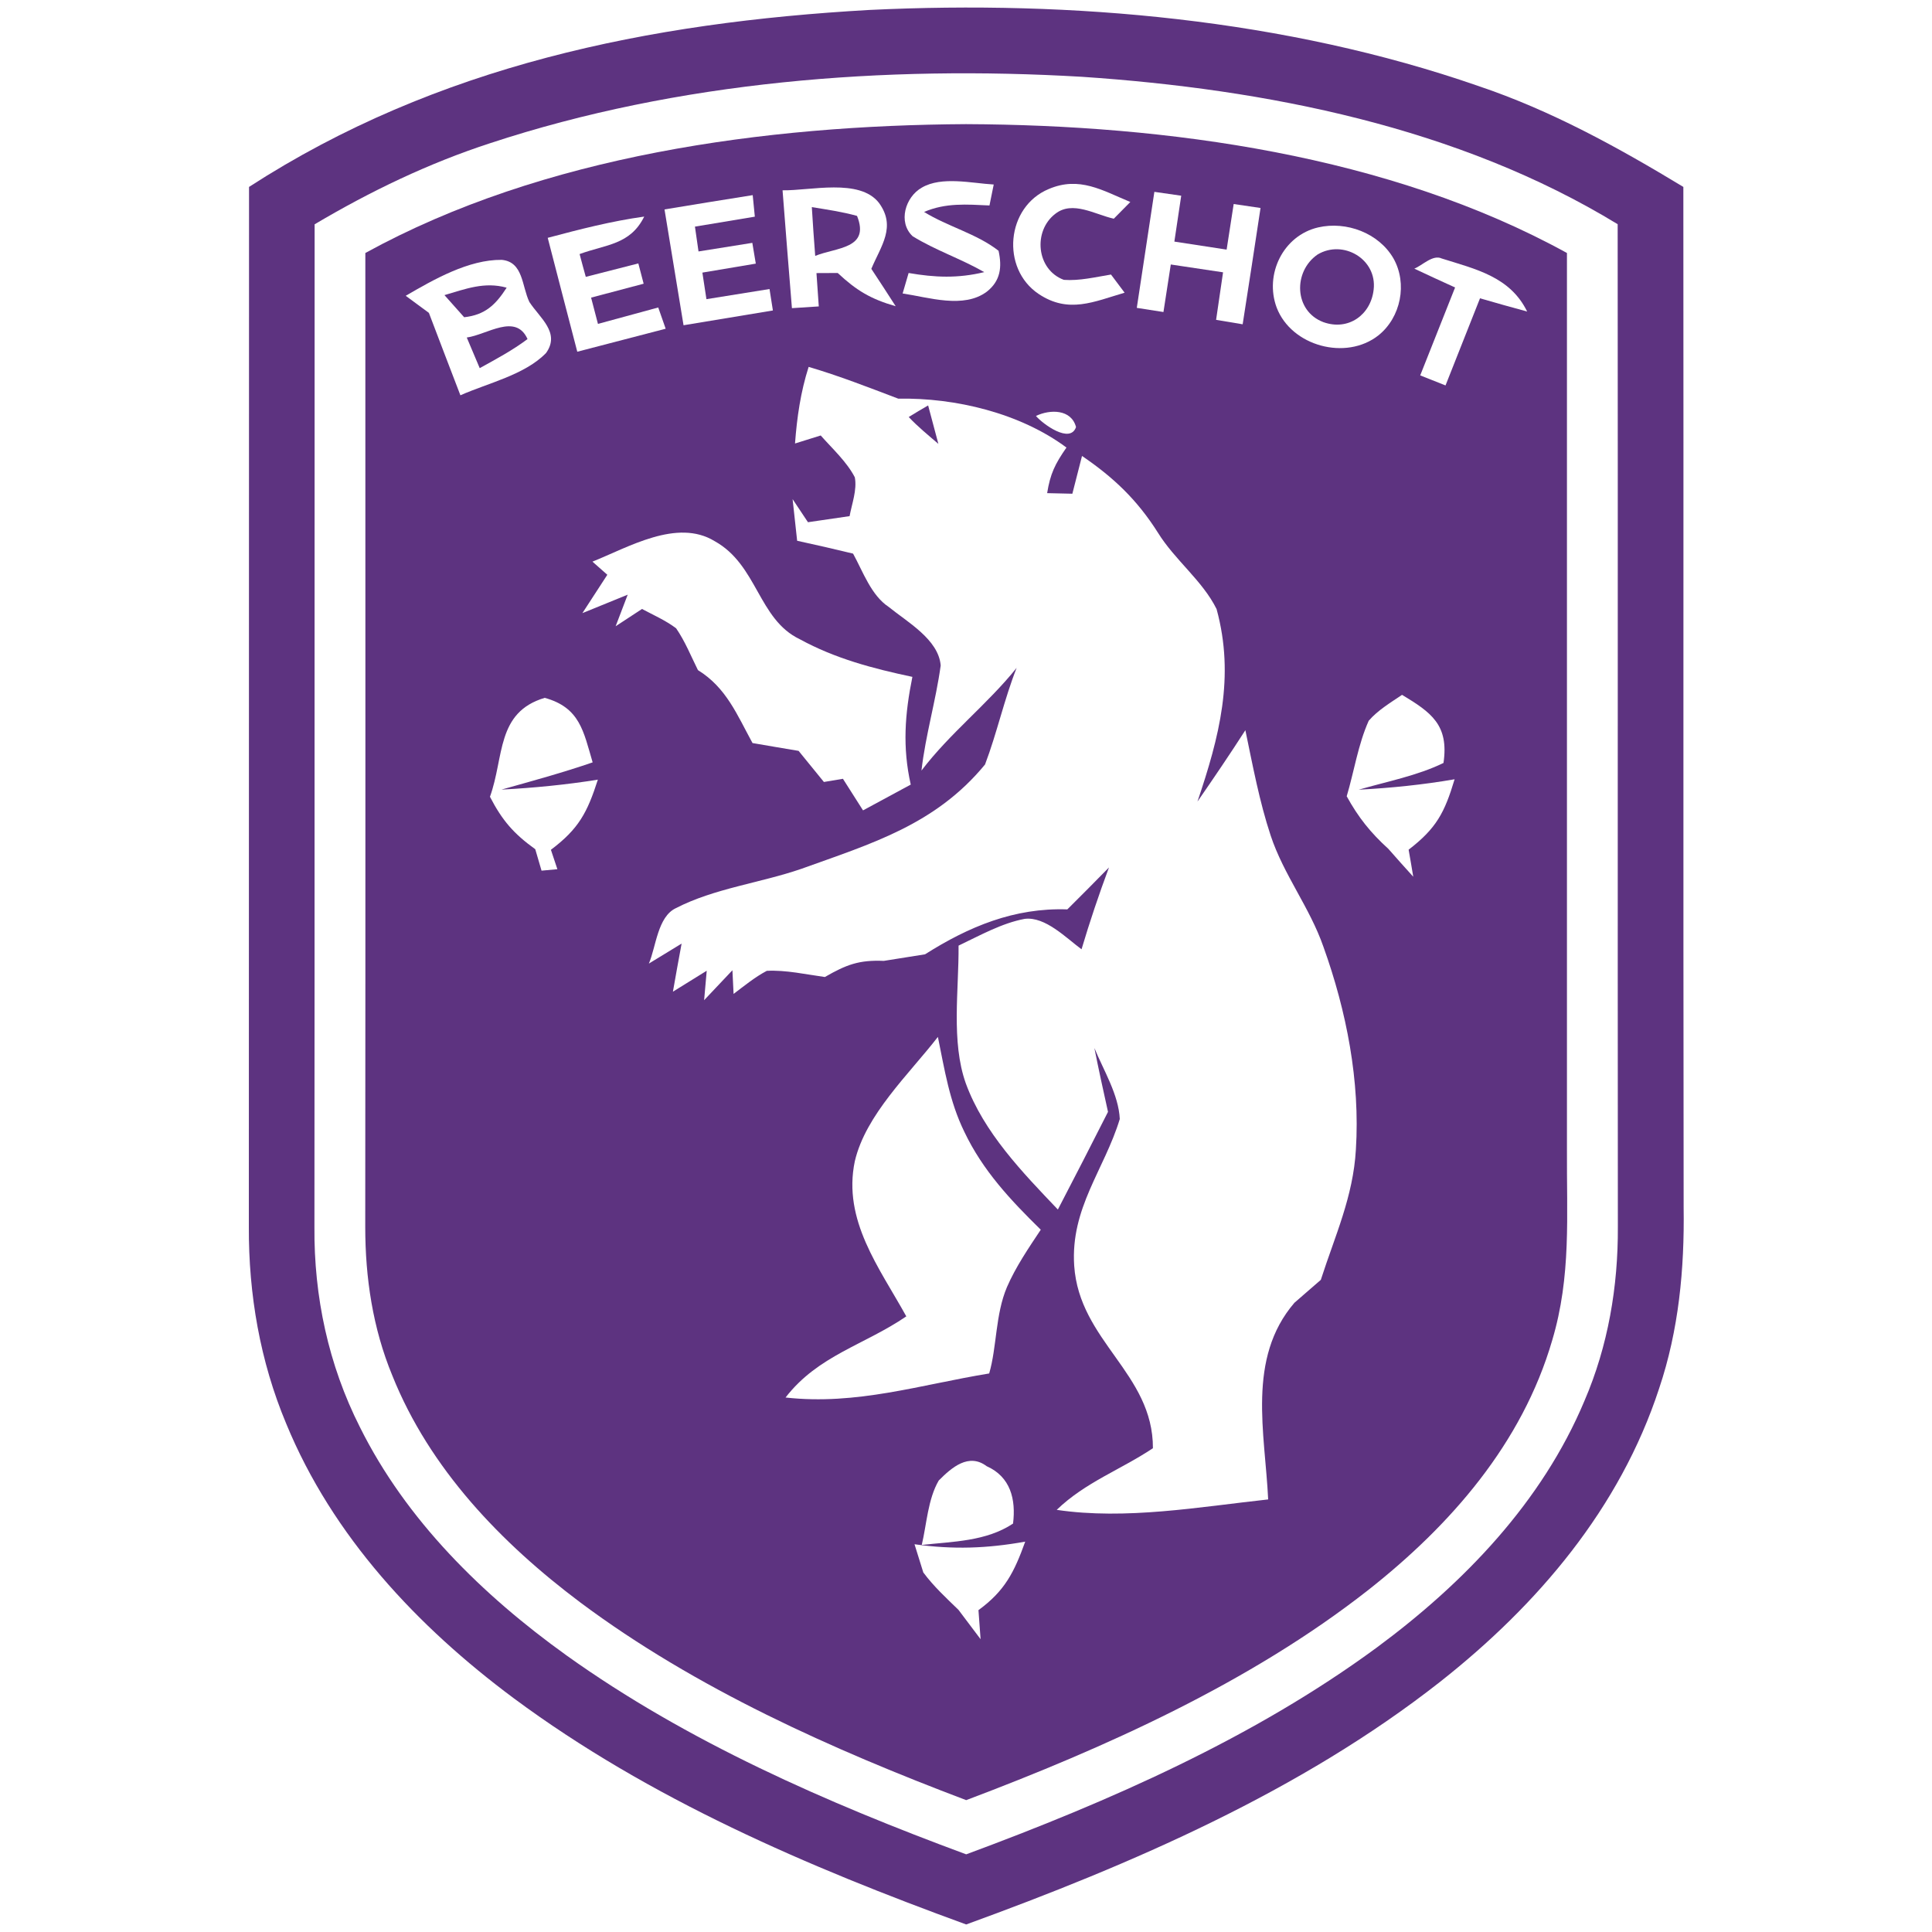 <?xml version="1.0" encoding="UTF-8" standalone="no"?>
<!DOCTYPE svg PUBLIC "-//W3C//DTD SVG 1.1//EN" "http://www.w3.org/Graphics/SVG/1.1/DTD/svg11.dtd">
<svg xmlns="http://www.w3.org/2000/svg" version="1.1" viewBox="0 0 200 200" width="200.0pt" height="200.0pt">
<path d="M 0.00 0.00 L 200.00 0.00 L 200.00 200.00 L 0.00 200.00 L 0.00 0.00 Z" fill="#ffffff" />
<path d="M 90.00 1.03 C 110.99 0.02 133.08 1.97 153.03 8.90 C 160.58 11.44 167.47 15.24 174.26 19.35 C 174.29 54.57 174.24 89.78 174.29 125.00 C 174.38 131.37 173.79 137.68 171.75 143.74 C 167.69 156.14 159.19 166.13 149.08 174.10 C 134.64 185.44 117.16 192.98 100.02 199.22 C 83.66 193.26 67.24 186.23 53.18 175.80 C 43.19 168.37 34.42 159.02 29.63 147.38 C 26.92 140.92 25.73 133.99 25.76 127.00 C 25.78 91.13 25.76 55.23 25.78 19.35 C 45.21 6.78 67.19 2.32 90.00 1.03 Z" fill="#5d3380" />
<path d="M 112.00 7.95 C 131.04 9.23 150.98 13.15 167.46 23.21 C 167.49 57.81 167.45 92.41 167.48 127.01 C 167.51 133.19 166.47 139.33 164.02 145.02 C 159.63 155.49 151.56 163.87 142.54 170.54 C 129.79 179.92 114.79 186.49 100.02 191.96 C 85.66 186.65 71.12 180.30 58.62 171.35 C 49.96 165.13 42.05 157.38 37.26 147.74 C 34.00 141.30 32.49 134.22 32.55 127.01 C 32.58 92.42 32.55 57.81 32.57 23.22 C 38.34 19.80 44.36 16.90 50.75 14.82 C 70.24 8.40 91.60 6.75 112.00 7.95 Z" fill="#ffffff" />
<path d="M 100.00 12.85 C 120.78 12.94 143.77 16.04 162.21 26.19 C 162.22 57.13 162.20 88.06 162.21 119.00 C 162.17 125.83 162.67 132.11 160.68 138.76 C 157.57 149.42 150.18 157.88 141.60 164.63 C 129.42 174.18 114.43 180.91 100.02 186.35 C 86.17 181.11 72.00 174.79 60.08 165.89 C 51.88 159.74 44.47 152.04 40.61 142.39 C 38.59 137.50 37.81 132.28 37.81 127.01 C 37.84 93.41 37.82 59.79 37.82 26.19 C 56.25 16.06 79.24 12.97 100.00 12.85 Z" fill="#5d3380" />
<path d="M 95.43 19.42 C 97.48 18.22 100.60 18.97 102.87 19.10 C 102.72 19.82 102.58 20.55 102.43 21.27 C 100.06 21.16 97.90 20.98 95.66 21.94 C 98.11 23.46 101.11 24.19 103.37 25.96 C 103.74 27.64 103.58 29.07 102.16 30.19 C 99.76 31.99 96.14 30.78 93.44 30.38 L 94.06 28.26 C 96.79 28.73 99.15 28.83 101.89 28.17 C 99.49 26.79 96.81 25.90 94.47 24.45 C 92.93 22.99 93.72 20.38 95.43 19.42 Z" fill="#ffffff" />
<path d="M 117.01 20.91 C 116.44 21.49 115.87 22.07 115.30 22.64 C 113.36 22.21 111.03 20.73 109.25 22.13 C 106.91 23.91 107.28 27.92 110.13 28.97 C 111.74 29.09 113.42 28.68 115.01 28.42 C 115.48 29.05 115.95 29.68 116.42 30.30 C 113.24 31.23 110.62 32.50 107.52 30.43 C 103.58 27.79 104.16 21.40 108.56 19.57 C 111.74 18.21 114.13 19.72 117.01 20.91 Z" fill="#ffffff" />
<path d="M 81.01 19.70 C 83.88 19.75 88.97 18.43 90.98 20.99 C 92.81 23.48 91.19 25.46 90.20 27.83 C 91.05 29.12 91.89 30.40 92.72 31.70 C 90.11 30.95 88.65 30.06 86.72 28.26 C 85.99 28.26 85.26 28.26 84.52 28.27 C 84.60 29.42 84.68 30.57 84.76 31.72 C 83.83 31.78 82.91 31.84 81.98 31.90 C 81.65 27.83 81.32 23.77 81.01 19.70 Z" fill="#ffffff" />
<path d="M 119.50 19.86 C 120.42 20.00 121.35 20.13 122.28 20.26 C 122.04 21.85 121.80 23.43 121.57 25.01 C 123.37 25.29 125.17 25.57 126.98 25.84 C 127.22 24.27 127.47 22.70 127.71 21.12 L 130.49 21.53 C 129.88 25.55 129.27 29.56 128.64 33.57 L 125.89 33.11 C 126.13 31.47 126.37 29.83 126.61 28.19 C 124.81 27.92 123.00 27.65 121.20 27.38 C 120.95 29.02 120.70 30.66 120.44 32.30 L 117.68 31.87 C 118.28 27.87 118.89 23.87 119.50 19.86 Z" fill="#ffffff" />
<path d="M 77.92 20.20 L 78.14 22.43 C 76.07 22.77 74.00 23.11 71.94 23.46 C 72.06 24.32 72.19 25.17 72.31 26.03 C 74.17 25.74 76.02 25.44 77.88 25.14 L 78.24 27.29 C 76.40 27.60 74.56 27.91 72.71 28.22 C 72.85 29.14 72.99 30.05 73.13 30.97 C 75.31 30.62 77.48 30.27 79.66 29.92 L 80.01 32.14 C 76.93 32.65 73.84 33.16 70.76 33.67 C 70.10 29.67 69.45 25.67 68.79 21.68 C 71.83 21.18 74.87 20.68 77.92 20.20 Z" fill="#ffffff" />
<path d="M 84.04 21.44 C 85.63 21.70 87.17 21.92 88.72 22.35 C 90.09 25.77 86.58 25.60 84.39 26.49 C 84.26 24.81 84.14 23.13 84.04 21.44 Z" fill="#5d3380" />
<path d="M 66.69 22.42 C 65.24 25.35 62.73 25.30 60.00 26.30 C 60.21 27.09 60.42 27.88 60.64 28.66 C 62.45 28.20 64.26 27.73 66.08 27.27 L 66.63 29.37 C 64.82 29.85 63.01 30.33 61.19 30.81 L 61.90 33.53 C 63.98 32.96 66.06 32.40 68.14 31.83 C 68.40 32.57 68.65 33.30 68.91 34.03 C 65.86 34.82 62.81 35.61 59.76 36.41 C 58.73 32.48 57.72 28.55 56.70 24.62 C 60.00 23.74 63.30 22.89 66.69 22.42 Z" fill="#ffffff" />
<path d="M 136.46 23.54 C 139.38 22.87 142.73 24.12 144.25 26.75 C 145.72 29.35 145.02 32.86 142.69 34.72 C 139.34 37.36 133.69 35.84 132.16 31.84 C 130.88 28.40 132.83 24.38 136.46 23.54 Z" fill="#ffffff" />
<path d="M 136.39 26.35 C 139.03 24.76 142.57 26.82 142.20 29.98 C 141.91 32.60 139.58 34.27 137.00 33.35 C 133.94 32.20 133.85 28.10 136.39 26.35 Z" fill="#5d3380" />
<path d="M 149.25 26.76 C 152.78 27.87 156.32 28.64 158.09 32.25 C 156.46 31.81 154.83 31.35 153.21 30.88 C 152.02 33.89 150.83 36.89 149.64 39.90 C 148.76 39.55 147.89 39.21 147.02 38.86 C 148.22 35.83 149.42 32.80 150.63 29.76 C 149.22 29.12 147.81 28.47 146.41 27.81 C 147.25 27.47 148.33 26.32 149.25 26.76 Z" fill="#ffffff" />
<path d="M 51.94 26.90 C 54.18 27.11 54.01 29.62 54.80 31.26 C 55.87 32.91 58.03 34.43 56.53 36.54 C 54.33 38.81 50.49 39.66 47.66 40.92 C 46.57 38.08 45.48 35.24 44.40 32.39 C 43.60 31.80 42.80 31.21 42.00 30.62 C 44.89 28.94 48.51 26.86 51.94 26.90 Z" fill="#ffffff" />
<path d="M 52.45 29.78 C 51.30 31.56 50.22 32.60 48.05 32.84 L 46.01 30.55 C 48.20 29.91 50.15 29.14 52.45 29.78 Z" fill="#5d3380" />
<path d="M 54.61 35.10 C 53.05 36.27 51.36 37.17 49.66 38.11 C 49.21 37.05 48.76 36.00 48.32 34.94 C 50.42 34.65 53.39 32.38 54.61 35.10 Z" fill="#5d3380" />
<path d="M 83.71 37.98 C 86.87 38.91 89.91 40.10 92.99 41.27 C 98.90 41.16 105.59 42.76 110.40 46.33 C 109.21 48.04 108.72 49.05 108.40 51.05 C 109.27 51.07 110.14 51.09 111.01 51.11 C 111.34 49.80 111.67 48.50 112.01 47.20 C 115.30 49.44 117.72 51.75 119.86 55.13 C 121.61 57.97 124.48 60.10 125.94 63.05 C 127.86 70.08 126.21 76.32 123.96 82.98 C 125.65 80.54 127.31 78.09 128.92 75.59 C 129.68 79.23 130.37 82.97 131.54 86.50 C 132.89 90.57 135.58 93.93 137.00 98.01 C 139.39 104.66 140.81 111.92 140.36 119.01 C 140.08 123.89 138.20 127.92 136.73 132.49 C 135.81 133.28 134.91 134.07 134.00 134.86 C 129.04 140.63 130.96 148.38 131.28 155.22 C 124.11 156.00 116.55 157.36 109.39 156.30 C 112.34 153.45 116.02 152.14 119.35 149.92 C 119.37 142.15 111.73 138.86 111.20 131.02 C 110.81 125.04 114.32 121.09 115.92 115.84 C 115.80 113.32 114.24 110.80 113.29 108.49 C 113.73 110.70 114.21 112.90 114.70 115.10 C 112.99 118.48 111.26 121.85 109.51 125.21 C 105.84 121.36 101.84 117.24 99.98 112.15 C 98.44 107.83 99.27 102.46 99.23 97.89 C 101.40 96.86 103.70 95.56 106.08 95.12 C 108.21 94.86 110.37 97.10 111.96 98.27 C 112.81 95.41 113.76 92.59 114.80 89.80 C 113.38 91.25 111.94 92.70 110.49 94.14 C 105.01 93.95 100.29 95.92 95.76 98.79 C 94.33 99.02 92.91 99.24 91.49 99.47 C 88.93 99.36 87.61 99.86 85.39 101.14 C 83.42 100.87 81.37 100.40 79.38 100.50 C 78.16 101.14 77.04 102.06 75.94 102.89 L 75.82 100.44 C 74.84 101.47 73.87 102.50 72.89 103.54 L 73.16 100.49 C 71.99 101.21 70.82 101.94 69.66 102.66 C 69.95 101.00 70.25 99.34 70.56 97.68 C 69.43 98.37 68.30 99.06 67.17 99.75 C 67.91 98.03 68.07 94.90 69.97 94.01 C 73.94 91.96 78.73 91.40 82.96 89.94 C 90.26 87.31 96.84 85.37 101.97 79.14 C 103.21 75.87 103.95 72.41 105.24 69.14 C 102.19 72.93 98.35 75.88 95.39 79.77 C 95.81 76.09 96.88 72.54 97.38 68.89 C 97.16 66.19 93.90 64.38 92.00 62.83 C 90.18 61.63 89.34 59.18 88.31 57.31 C 86.38 56.84 84.45 56.40 82.52 55.98 C 82.37 54.54 82.21 53.10 82.05 51.67 C 82.58 52.46 83.11 53.26 83.64 54.06 C 85.07 53.85 86.51 53.64 87.95 53.43 C 88.18 52.16 88.74 50.71 88.49 49.41 C 87.65 47.79 86.16 46.44 84.96 45.08 C 84.07 45.36 83.19 45.64 82.30 45.91 C 82.50 43.21 82.88 40.57 83.71 37.98 Z" fill="#ffffff" />
<path d="M 94.07 43.17 C 94.73 42.76 95.40 42.36 96.08 41.97 C 96.43 43.30 96.79 44.62 97.14 45.95 C 96.09 45.05 95.02 44.18 94.07 43.17 Z" fill="#5d3380" />
<path d="M 111.39 44.21 C 110.78 45.98 107.95 43.89 107.24 43.06 C 108.69 42.36 110.90 42.34 111.39 44.21 Z" fill="#ffffff" />
<path d="M 73.98 56.02 C 78.43 58.49 78.48 64.11 82.79 66.17 C 86.46 68.18 90.39 69.21 94.45 70.07 C 93.67 73.92 93.41 77.35 94.28 81.22 C 92.63 82.11 90.98 83.00 89.34 83.89 C 88.65 82.80 87.95 81.71 87.26 80.62 C 86.61 80.73 85.95 80.84 85.29 80.95 C 84.42 79.87 83.55 78.80 82.67 77.73 C 81.08 77.46 79.49 77.20 77.90 76.92 C 76.31 74.02 75.20 71.19 72.25 69.37 C 71.53 67.92 70.91 66.37 69.99 65.04 C 68.92 64.23 67.64 63.67 66.46 63.04 C 65.55 63.64 64.64 64.23 63.73 64.83 C 64.15 63.74 64.57 62.65 64.98 61.56 C 63.42 62.20 61.85 62.83 60.29 63.47 C 61.15 62.15 62.01 60.82 62.87 59.50 C 62.36 59.05 61.84 58.59 61.33 58.14 C 65.04 56.66 70.09 53.64 73.98 56.02 Z" fill="#ffffff" />
<path d="M 56.39 72.24 C 60.04 73.25 60.40 75.71 61.35 78.92 C 58.24 79.99 55.08 80.85 51.91 81.74 C 55.28 81.56 58.57 81.24 61.89 80.71 C 60.79 84.13 59.91 85.80 57.03 87.97 C 57.25 88.64 57.48 89.31 57.70 89.98 L 56.06 90.13 C 55.84 89.39 55.62 88.65 55.41 87.91 C 53.17 86.30 51.98 84.92 50.72 82.48 C 52.21 78.36 51.35 73.74 56.39 72.24 Z" fill="#ffffff" />
<path d="M 145.14 71.93 C 148.14 73.74 150.01 75.03 149.43 78.98 C 146.73 80.30 143.54 80.91 140.65 81.75 C 144.00 81.57 147.28 81.24 150.58 80.67 C 149.54 84.14 148.69 85.75 145.82 87.96 C 145.99 88.89 146.14 89.82 146.30 90.76 C 145.43 89.80 144.57 88.84 143.72 87.87 C 141.87 86.19 140.61 84.61 139.41 82.43 C 140.18 79.85 140.59 77.06 141.69 74.61 C 142.63 73.52 143.96 72.73 145.14 71.93 Z" fill="#ffffff" />
<path d="M 97.09 107.34 C 97.79 110.76 98.28 114.00 99.83 117.17 C 101.74 121.18 104.61 124.23 107.74 127.30 C 106.48 129.19 105.14 131.16 104.24 133.24 C 103.03 136.08 103.20 139.45 102.40 142.18 C 95.24 143.35 88.69 145.49 81.32 144.67 C 84.69 140.31 89.47 139.24 93.82 136.27 C 91.04 131.24 87.21 126.33 88.49 120.21 C 89.62 115.38 94.10 111.20 97.09 107.34 Z" fill="#ffffff" />
<path d="M 102.14 151.78 C 104.61 152.88 105.18 155.21 104.87 157.72 C 102.09 159.57 98.62 159.58 95.42 159.93 C 95.93 157.79 96.05 155.19 97.18 153.26 C 98.52 151.91 100.28 150.38 102.14 151.78 Z" fill="#ffffff" />
<path d="M 94.67 159.86 C 98.67 160.42 102.15 160.30 106.13 159.59 C 104.99 162.75 104.03 164.68 101.29 166.68 C 101.37 167.68 101.44 168.68 101.51 169.69 C 100.74 168.68 99.98 167.67 99.22 166.65 C 97.94 165.41 96.65 164.22 95.58 162.78 C 95.27 161.81 94.97 160.84 94.67 159.86 Z" fill="#ffffff" />
</svg>